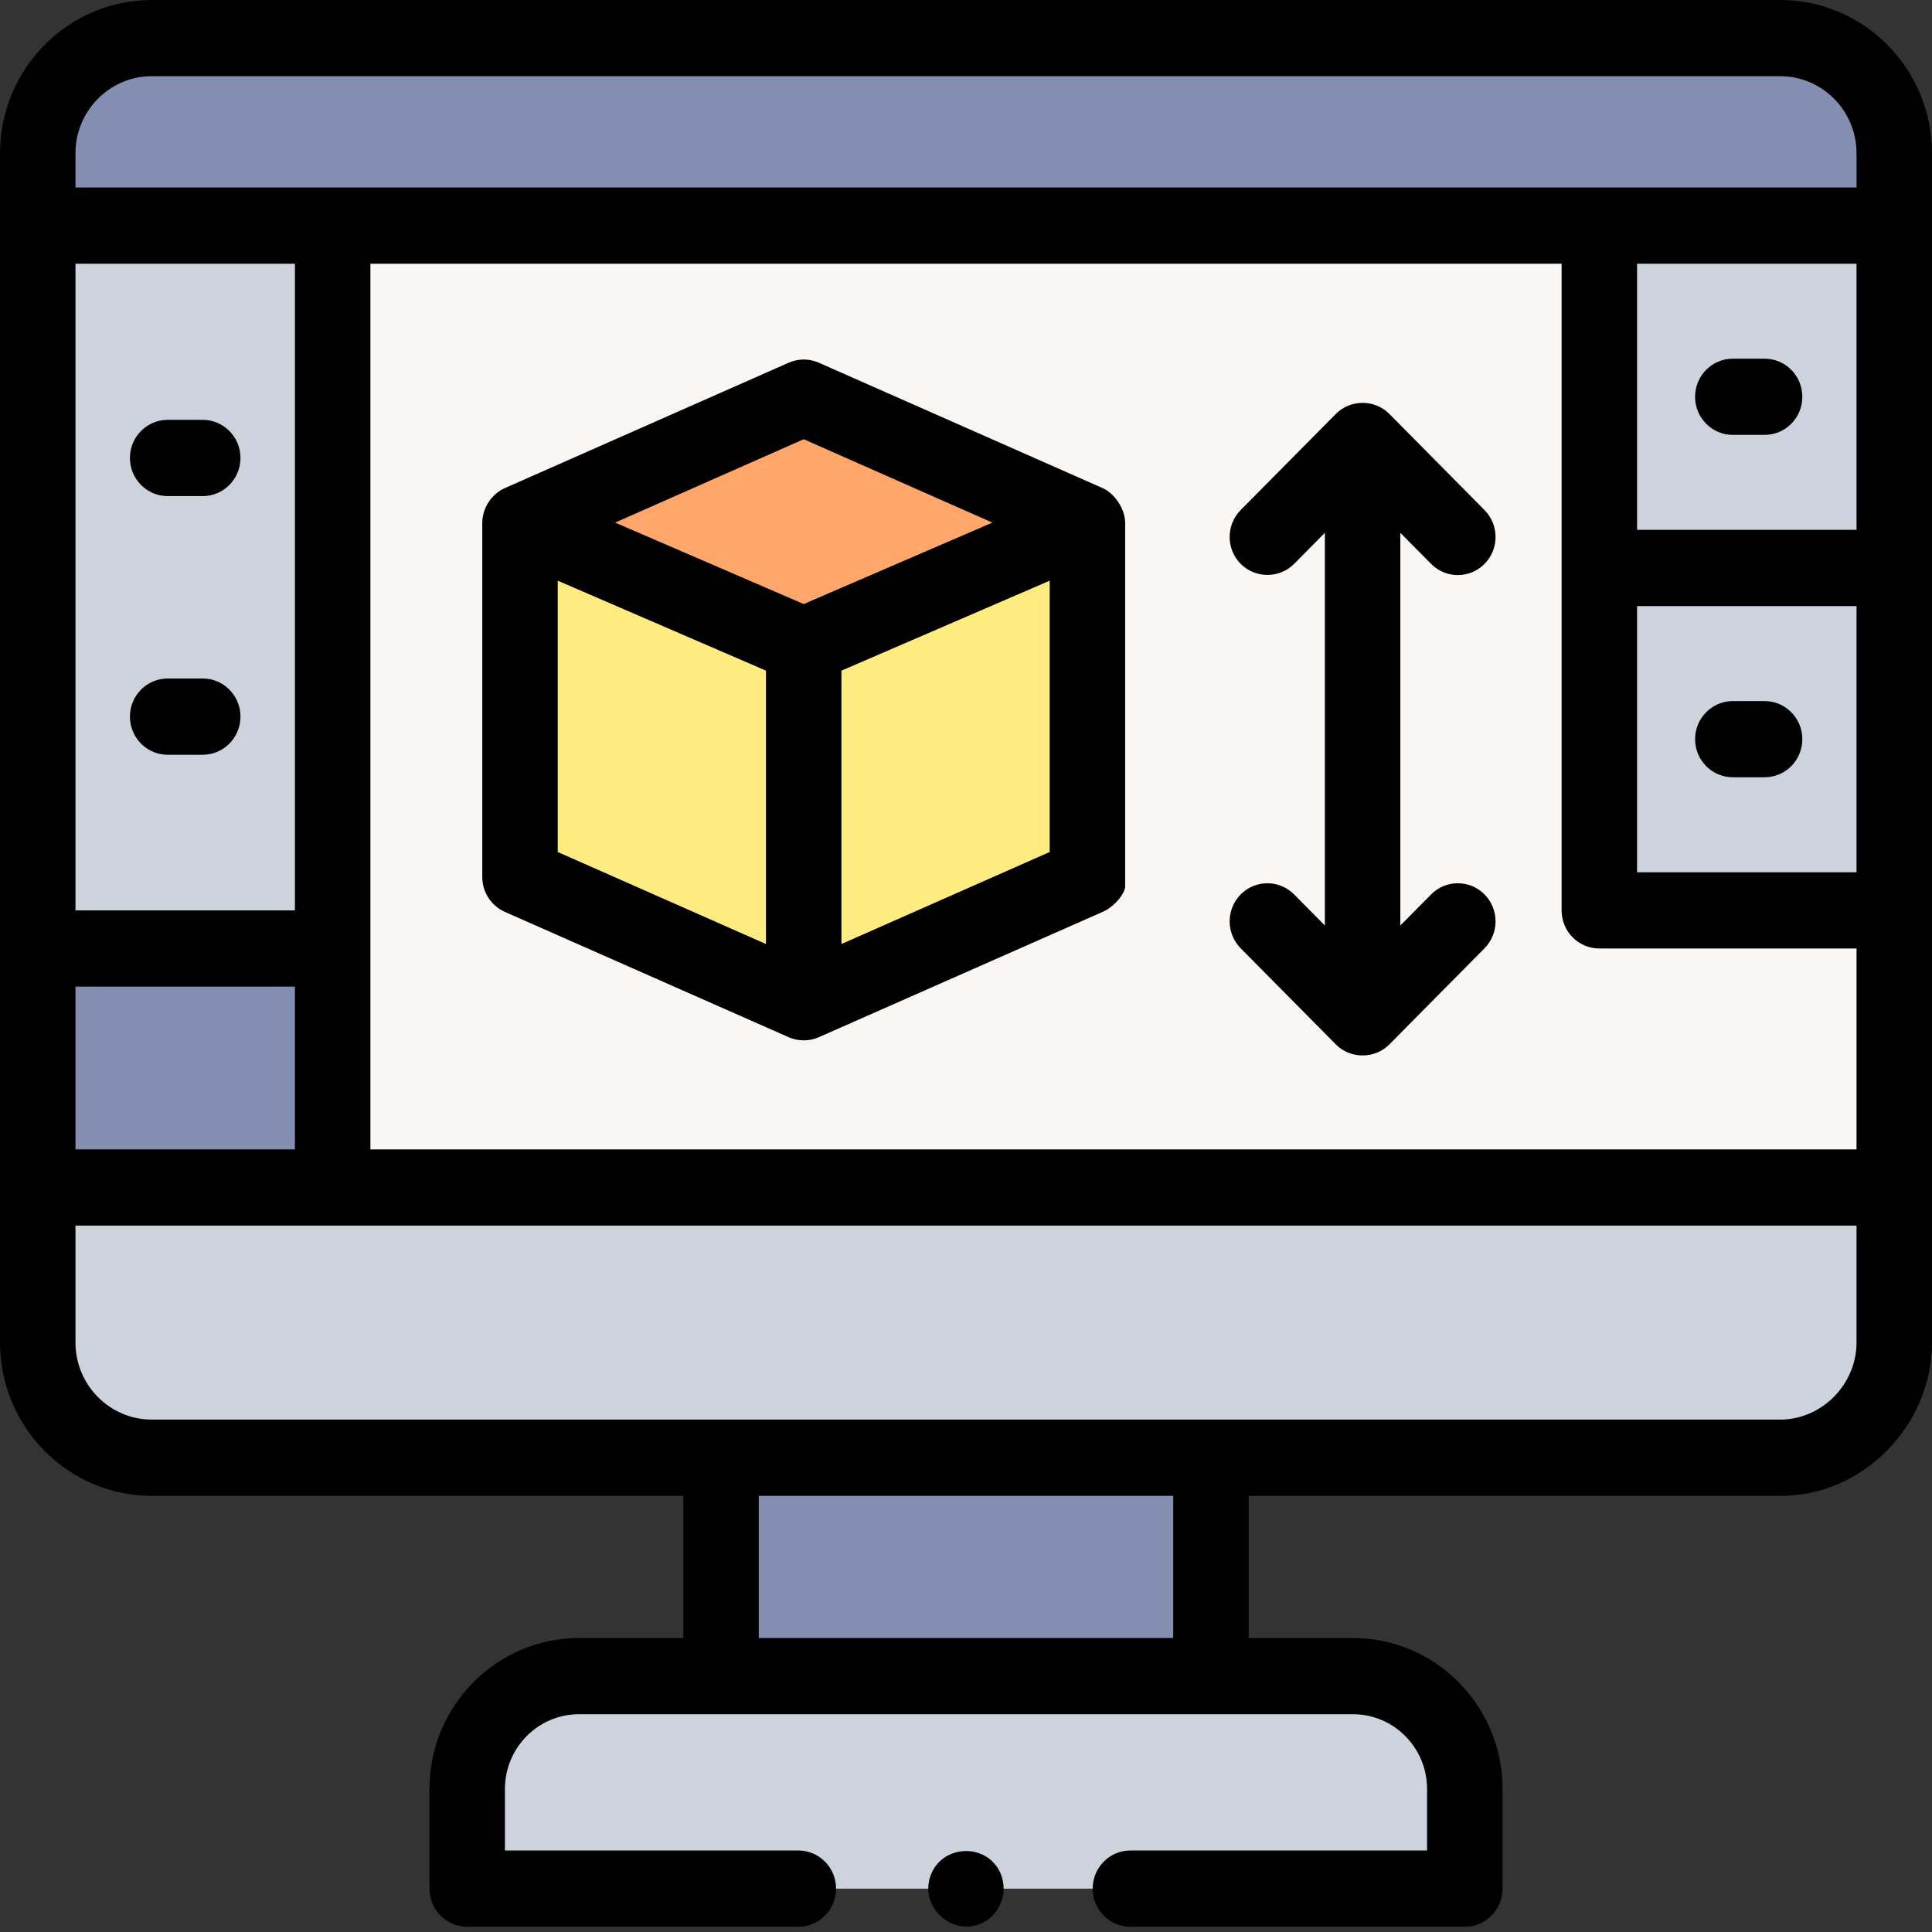 <svg width="32" height="32" viewBox="0 0 32 32" fill="none" xmlns="http://www.w3.org/2000/svg">
<rect x="0" y="0" width="32" height="32" fill="#333333" stroke="none"/>
<path d="M0.625 22.236C0.625 23.29 1.471 24.145 2.514 24.145H29.485C30.529 24.145 31.375 23.29 31.375 22.236V3.736H0.625V22.236Z" fill="#F9F6F4"/>
<path d="M29.485 0.631H2.514C1.471 0.631 0.625 1.485 0.625 2.54V3.736H31.375V2.54C31.375 1.485 30.529 0.631 29.485 0.631V0.631Z" fill="#838EB1"/>
<path d="M24.262 31.282V29.632C24.262 28.599 23.433 27.762 22.411 27.762H9.59C8.567 27.762 7.738 28.599 7.738 29.632V31.282H24.262Z" fill="#CCD3DD"/>
<path d="M31.375 19.669H0.625V22.236C0.625 23.29 1.471 24.145 2.515 24.145H29.485C30.529 24.145 31.375 23.29 31.375 22.236V19.669Z" fill="#CCD3DD"/>
<path d="M11.943 24.145V27.762H20.058V24.145H11.943Z" fill="#838EB1"/>
<path d="M0.625 3.736H5.51V15.71H0.625V3.736Z" fill="#CCD3DD"/>
<path d="M26.49 9.408H31.375V15.079H26.49V9.408Z" fill="#CCD3DD"/>
<path d="M26.49 3.736H31.375V9.408H26.49V3.736Z" fill="#CCD3DD"/>
<path d="M8.613 8.662V14.525L13.312 16.601V10.692L8.613 8.662Z" fill="#FFEC80"/>
<path d="M18.012 8.662V14.525L13.312 16.601V10.692L18.012 8.662Z" fill="#FFEC80"/>
<path d="M13.312 6.586L8.613 8.662L13.312 10.692L18.011 8.662L13.312 6.586Z" fill="#FFA76B"/>
<path d="M0.625 15.71H5.51V19.669H0.625V15.71Z" fill="#838EB1"/>
<path d="M29.485 0H2.514C1.128 0 0 1.139 0 2.539V22.236C0 23.636 1.128 24.776 2.514 24.776H2.515H11.318V27.131H9.589C8.224 27.131 7.113 28.253 7.113 29.632V31.282C7.113 31.63 7.393 31.913 7.738 31.913H13.223C13.568 31.913 13.848 31.63 13.848 31.282C13.848 30.933 13.568 30.65 13.223 30.65H8.363V29.632C8.363 28.949 8.913 28.393 9.589 28.393H22.411C23.087 28.393 23.637 28.949 23.637 29.632V30.65H18.723C18.377 30.65 18.098 30.933 18.098 31.282C18.098 31.63 18.377 31.913 18.723 31.913H24.262C24.607 31.913 24.887 31.63 24.887 31.282V29.632C24.887 28.253 23.776 27.131 22.411 27.131H20.682V24.776H29.485C30.854 24.784 32 23.612 32 22.236V2.539C32 1.139 30.872 0 29.485 0V0ZM6.135 19.038V4.368H25.865V15.079C25.865 15.428 26.145 15.71 26.49 15.71H30.75V19.038H6.135ZM4.885 15.079H1.25V4.368H4.885V15.079ZM1.25 16.341H4.885V19.038H1.25V16.341ZM30.75 4.368V8.776H27.115V4.368H30.75ZM30.75 14.448H27.115V10.039H30.75V14.448ZM2.514 1.262H29.485C30.183 1.262 30.75 1.835 30.75 2.539V3.105H1.25V2.539C1.25 1.835 1.817 1.262 2.514 1.262V1.262ZM19.432 27.131H12.568V24.776H19.432V27.131ZM2.515 23.513C1.817 23.513 1.25 22.94 1.25 22.236V20.3H30.75V22.236C30.75 22.931 30.173 23.513 29.485 23.513H2.515Z" fill="black"/>
<path d="M2.777 8.217H3.358C3.703 8.217 3.983 7.934 3.983 7.585C3.983 7.237 3.703 6.954 3.358 6.954H2.777C2.432 6.954 2.152 7.237 2.152 7.585C2.152 7.934 2.432 8.217 2.777 8.217Z" fill="black"/>
<path d="M3.358 11.238H2.777C2.432 11.238 2.152 11.521 2.152 11.869C2.152 12.218 2.432 12.501 2.777 12.501H3.358C3.703 12.501 3.983 12.218 3.983 11.869C3.983 11.521 3.703 11.238 3.358 11.238Z" fill="black"/>
<path d="M28.701 12.874H29.227C29.573 12.874 29.852 12.592 29.852 12.243C29.852 11.895 29.573 11.612 29.227 11.612H28.701C28.356 11.612 28.076 11.895 28.076 12.243C28.076 12.592 28.356 12.874 28.701 12.874Z" fill="black"/>
<path d="M28.701 7.203H29.227C29.573 7.203 29.852 6.921 29.852 6.572C29.852 6.223 29.573 5.941 29.227 5.941H28.701C28.356 5.941 28.076 6.223 28.076 6.572C28.076 6.921 28.356 7.203 28.701 7.203Z" fill="black"/>
<path d="M18.636 8.662C18.636 8.418 18.451 8.167 18.262 8.084L13.563 6.008C13.403 5.937 13.222 5.937 13.062 6.008L8.363 8.084C8.14 8.182 7.988 8.416 7.988 8.662V14.525C7.988 14.776 8.135 15.003 8.363 15.104L13.062 17.179C13.219 17.249 13.405 17.249 13.563 17.179L18.262 15.104C18.489 15.003 18.636 14.776 18.636 14.686C18.636 14.686 18.636 8.779 18.636 8.662ZM13.312 7.275L16.437 8.656L13.312 10.005L10.188 8.656L13.312 7.275ZM9.238 9.618L12.687 11.108V15.636L9.238 14.112V9.618ZM17.386 14.112L13.937 15.636V11.108L17.386 9.618V14.112Z" fill="black"/>
<path d="M23.704 14.814L23.194 15.329V8.825L23.704 9.34C23.948 9.587 24.344 9.587 24.588 9.34C24.832 9.094 24.832 8.694 24.588 8.448L23.011 6.855C22.771 6.612 22.367 6.612 22.127 6.855L20.55 8.447C20.306 8.694 20.306 9.094 20.55 9.34C20.791 9.583 21.194 9.583 21.434 9.34L21.944 8.825V15.329L21.434 14.814C21.19 14.568 20.794 14.568 20.55 14.814C20.306 15.061 20.306 15.461 20.55 15.707L22.127 17.3C22.367 17.542 22.771 17.542 23.011 17.3L24.588 15.707C24.832 15.461 24.832 15.061 24.588 14.814C24.344 14.568 23.948 14.568 23.704 14.814V14.814Z" fill="black"/>
<path d="M16.577 31.04C16.361 30.517 15.601 30.538 15.412 31.069C15.22 31.609 15.816 32.111 16.308 31.83C16.58 31.675 16.695 31.331 16.577 31.04Z" fill="black"/>
</svg>
